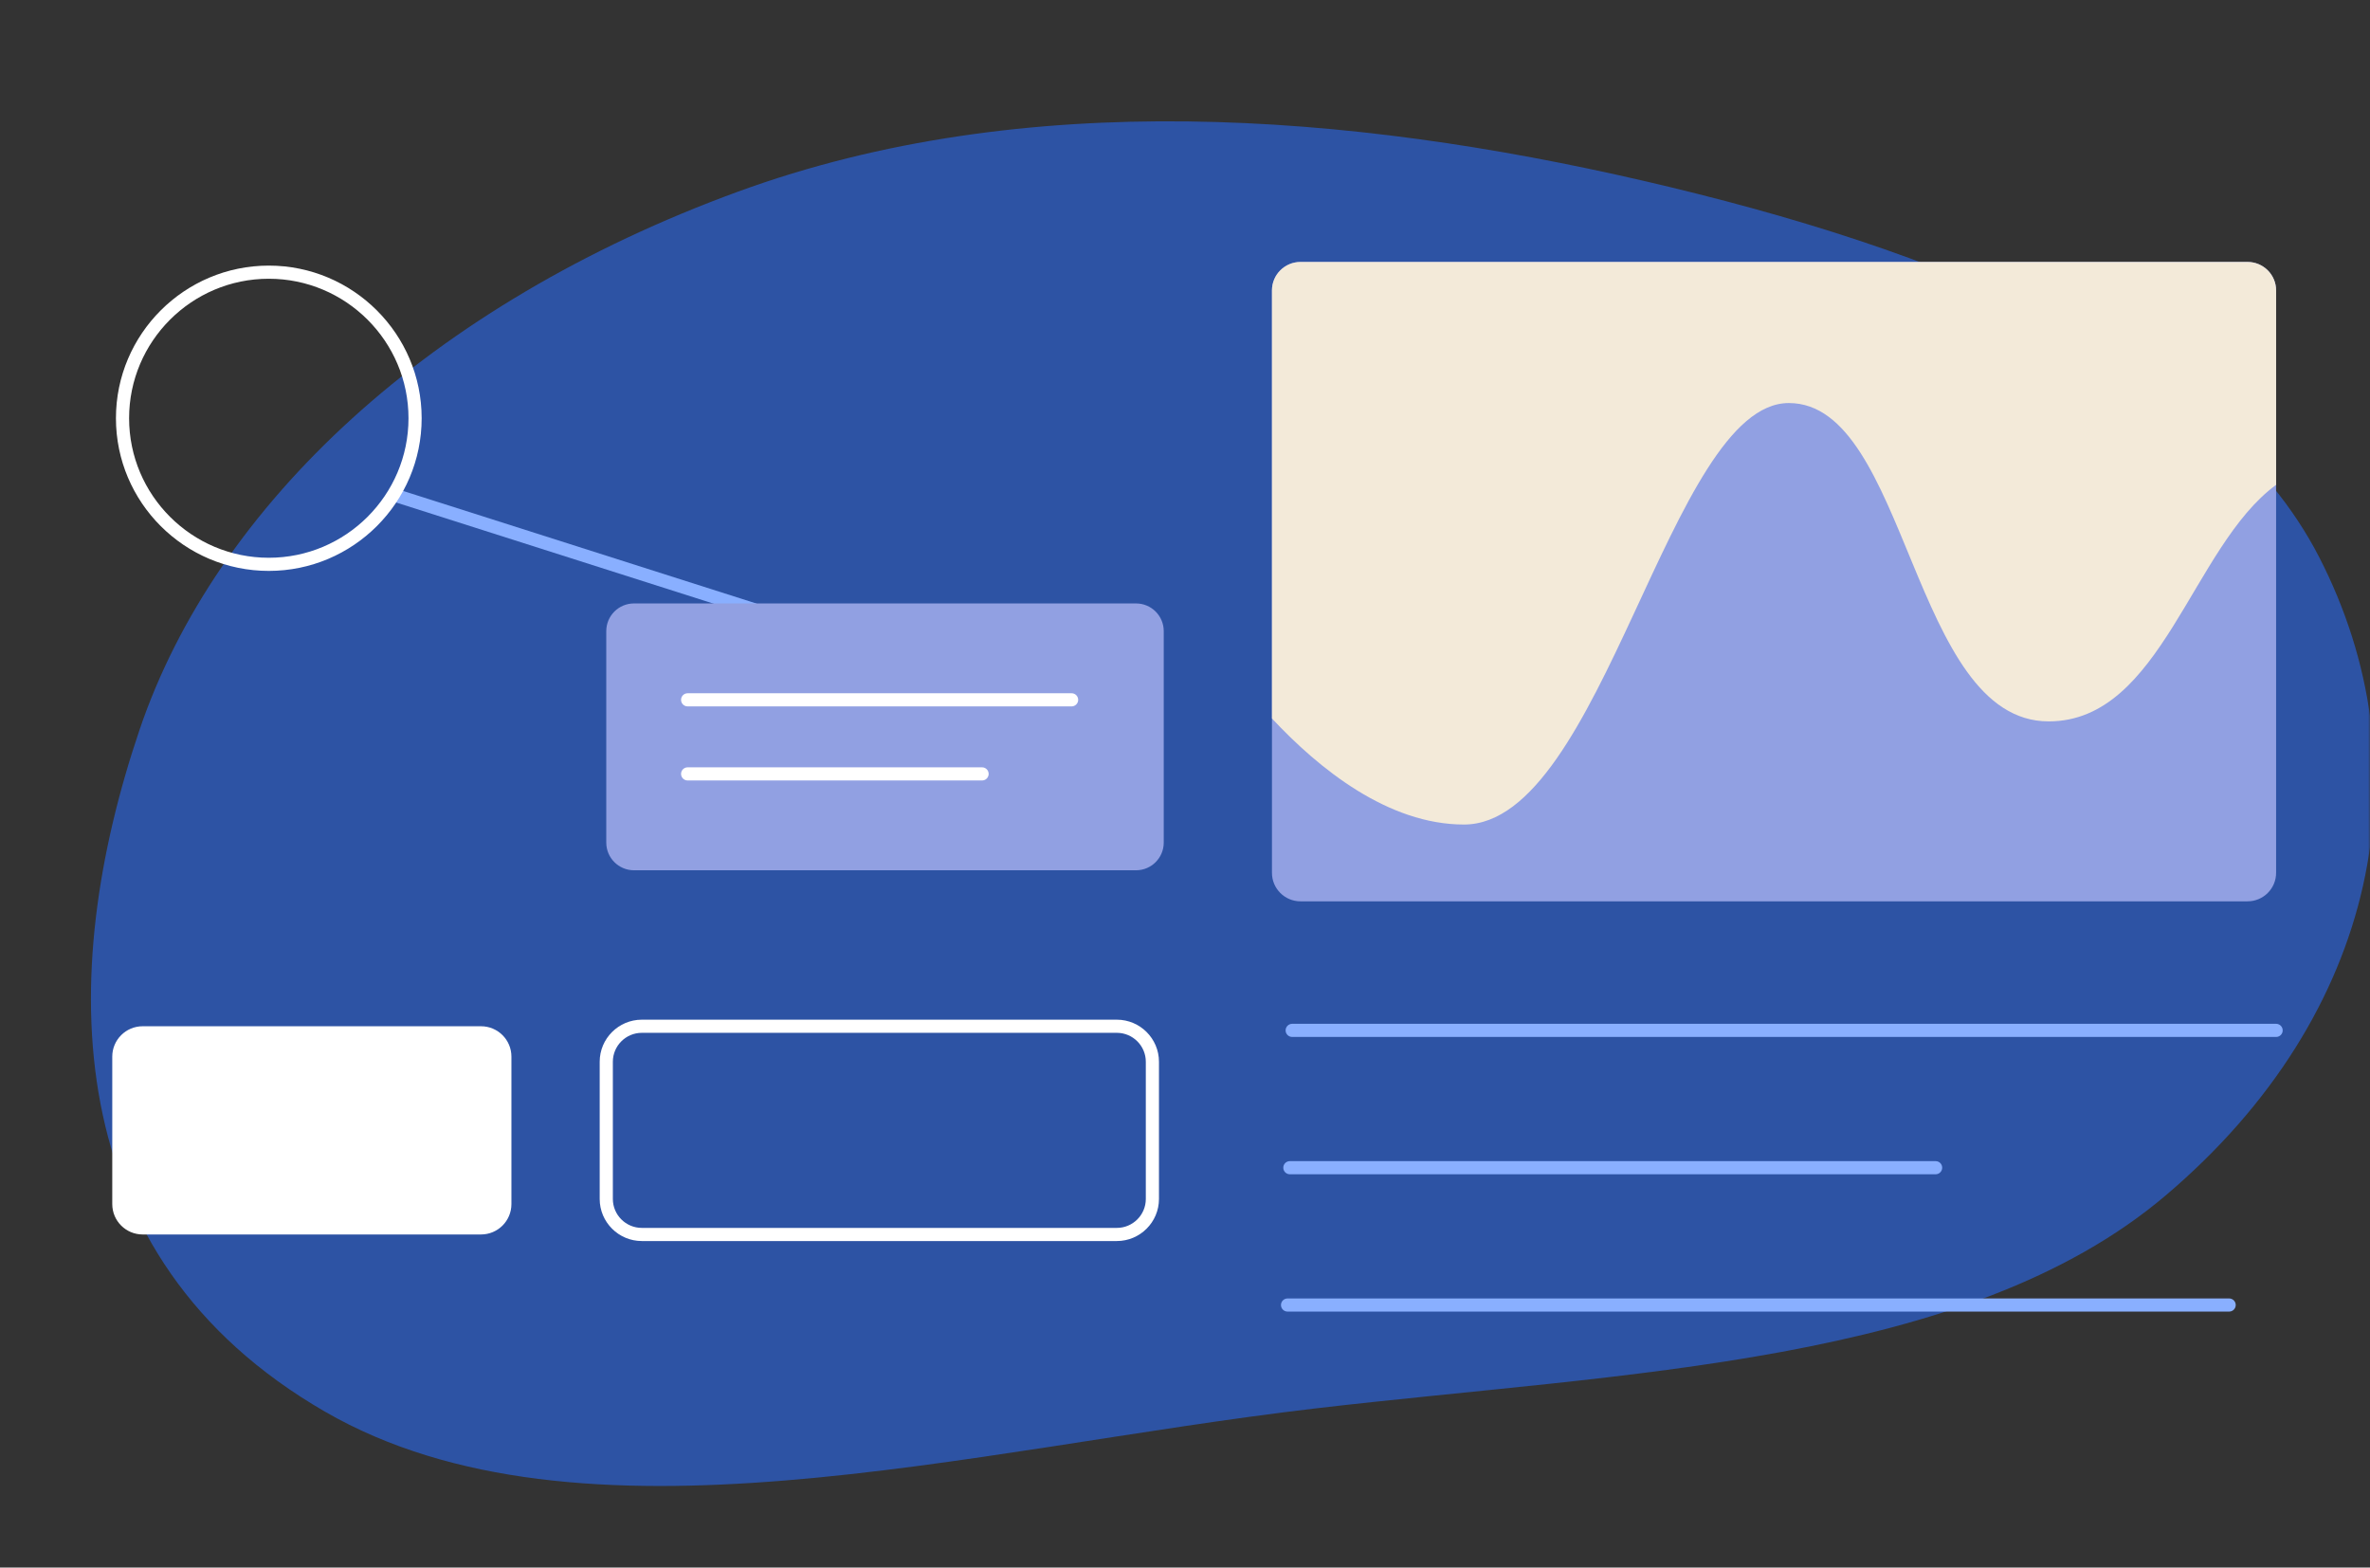 <svg width="570" height="377" viewBox="0 0 570 377" fill="none" xmlns="http://www.w3.org/2000/svg">
<rect x="0" y="0" width="570" height="377" fill="#333333" stroke="none"/>
<mask id="mask0_143_7152" style="mask-type:alpha" maskUnits="userSpaceOnUse" x="0" y="0" width="570" height="377">
<rect width="570" height="377" fill="#1B449C"/>
</mask>
<g mask="url(#mask0_143_7152)">
<path fill-rule="evenodd" clip-rule="evenodd" d="M316.122 338.762C232.98 348.525 139.382 374.87 78.165 339.513C13.51 302.171 13.725 234.101 33.549 175.558C51.91 121.332 103.701 73.048 177.524 46.081C246.491 20.888 324.529 27.143 395.16 43.464C466.023 59.838 533.265 86.392 557.748 133.938C583.481 183.913 572.488 243.743 520.835 287.529C472.719 328.316 390.763 329.996 316.122 338.762Z" fill="#2D53A4"/>
<path d="M547.42 249.393H310.78C309.906 249.393 309.198 248.685 309.198 247.813C309.198 246.94 309.906 246.232 310.78 246.232H547.42C548.294 246.232 549.002 246.94 549.002 247.813C549.002 248.685 548.294 249.393 547.42 249.393Z" fill="#89AFFF"/>
<path d="M465.527 282.419H310.223C309.348 282.419 308.64 281.711 308.64 280.838C308.64 279.966 309.348 279.258 310.223 279.258H465.527C466.401 279.258 467.11 279.966 467.11 280.838C467.11 281.711 466.401 282.419 465.527 282.419Z" fill="#89AFFF"/>
<path d="M536.124 315.444H309.666C308.792 315.444 308.084 314.736 308.084 313.863C308.084 312.991 308.792 312.283 309.666 312.283H536.124C536.998 312.283 537.706 312.991 537.706 313.863C537.706 314.736 536.998 315.444 536.124 315.444Z" fill="#89AFFF"/>
<path d="M547.418 69.858V209.918C547.418 213.704 544.342 216.776 540.547 216.776H312.781C308.987 216.776 305.914 213.704 305.914 209.918V69.858C305.914 66.072 308.987 63 312.781 63H540.547C544.342 63 547.418 66.072 547.418 69.858Z" fill="#91A0E2"/>
<path d="M547.418 69.858V116.608C527.138 131.456 519.865 173.497 492.717 173.497C459.746 173.497 458.891 96.934 430.225 96.934C401.554 96.934 385.499 198.303 352.101 198.303C333.859 198.303 317.24 184.931 305.914 172.798V69.858C305.914 66.072 308.987 63 312.781 63H540.547C544.342 63 547.418 66.072 547.418 69.858Z" fill="#F3EAD9"/>
<path d="M181.269 148.18C181.109 148.18 180.947 148.156 180.787 148.105L94.868 120.725C94.036 120.46 93.576 119.571 93.842 118.74C94.107 117.909 94.997 117.448 95.83 117.715L181.749 145.094C182.582 145.359 183.041 146.248 182.776 147.079C182.561 147.751 181.939 148.18 181.269 148.18Z" fill="#89AFFF"/>
<path d="M64.648 137.305C44.377 137.305 27.885 120.835 27.885 100.592C27.885 80.349 44.377 63.879 64.648 63.879C84.919 63.879 101.411 80.349 101.411 100.592C101.411 120.835 84.919 137.305 64.648 137.305ZM64.648 67.04C46.122 67.04 31.05 82.091 31.05 100.592C31.05 119.093 46.122 134.145 64.648 134.145C83.174 134.145 98.246 119.093 98.246 100.592C98.246 82.091 83.174 67.04 64.648 67.04Z" fill="white"/>
<path d="M273.217 209.308H152.483C148.799 209.308 145.812 206.326 145.812 202.647V151.79C145.812 148.112 148.799 145.129 152.483 145.129H273.217C276.901 145.129 279.887 148.112 279.887 151.79V202.647C279.887 206.326 276.901 209.308 273.217 209.308Z" fill="#91A0E2"/>
<path d="M268.605 298.476H154.365C148.777 298.476 144.23 293.936 144.23 288.355V255.361C144.23 249.78 148.777 245.239 154.365 245.239H268.605C274.193 245.239 278.74 249.78 278.74 255.361V288.355C278.74 293.936 274.193 298.476 268.605 298.476ZM154.365 248.4C150.522 248.4 147.395 251.523 147.395 255.361V288.355C147.395 292.193 150.522 295.316 154.365 295.316H268.605C272.448 295.316 275.575 292.193 275.575 288.355V255.361C275.575 251.522 272.448 248.4 268.605 248.4L154.365 248.4Z" fill="white"/>
<path d="M115.688 296.896H34.312C30.274 296.896 27 293.626 27 289.594V254.121C27 250.089 30.274 246.819 34.312 246.819H115.688C119.727 246.819 123 250.089 123 254.121V289.593C123 293.626 119.727 296.896 115.688 296.896Z" fill="white"/>
<path d="M257.726 169.892H165.382C164.508 169.892 163.799 169.184 163.799 168.312C163.799 167.439 164.508 166.731 165.382 166.731H257.726C258.6 166.731 259.308 167.439 259.308 168.312C259.308 169.184 258.6 169.892 257.726 169.892Z" fill="white"/>
<path d="M236.195 187.707H165.382C164.508 187.707 163.799 186.999 163.799 186.127C163.799 185.254 164.508 184.546 165.382 184.546H236.195C237.069 184.546 237.778 185.254 237.778 186.127C237.778 186.999 237.069 187.707 236.195 187.707Z" fill="white"/>
</g>
</svg>
